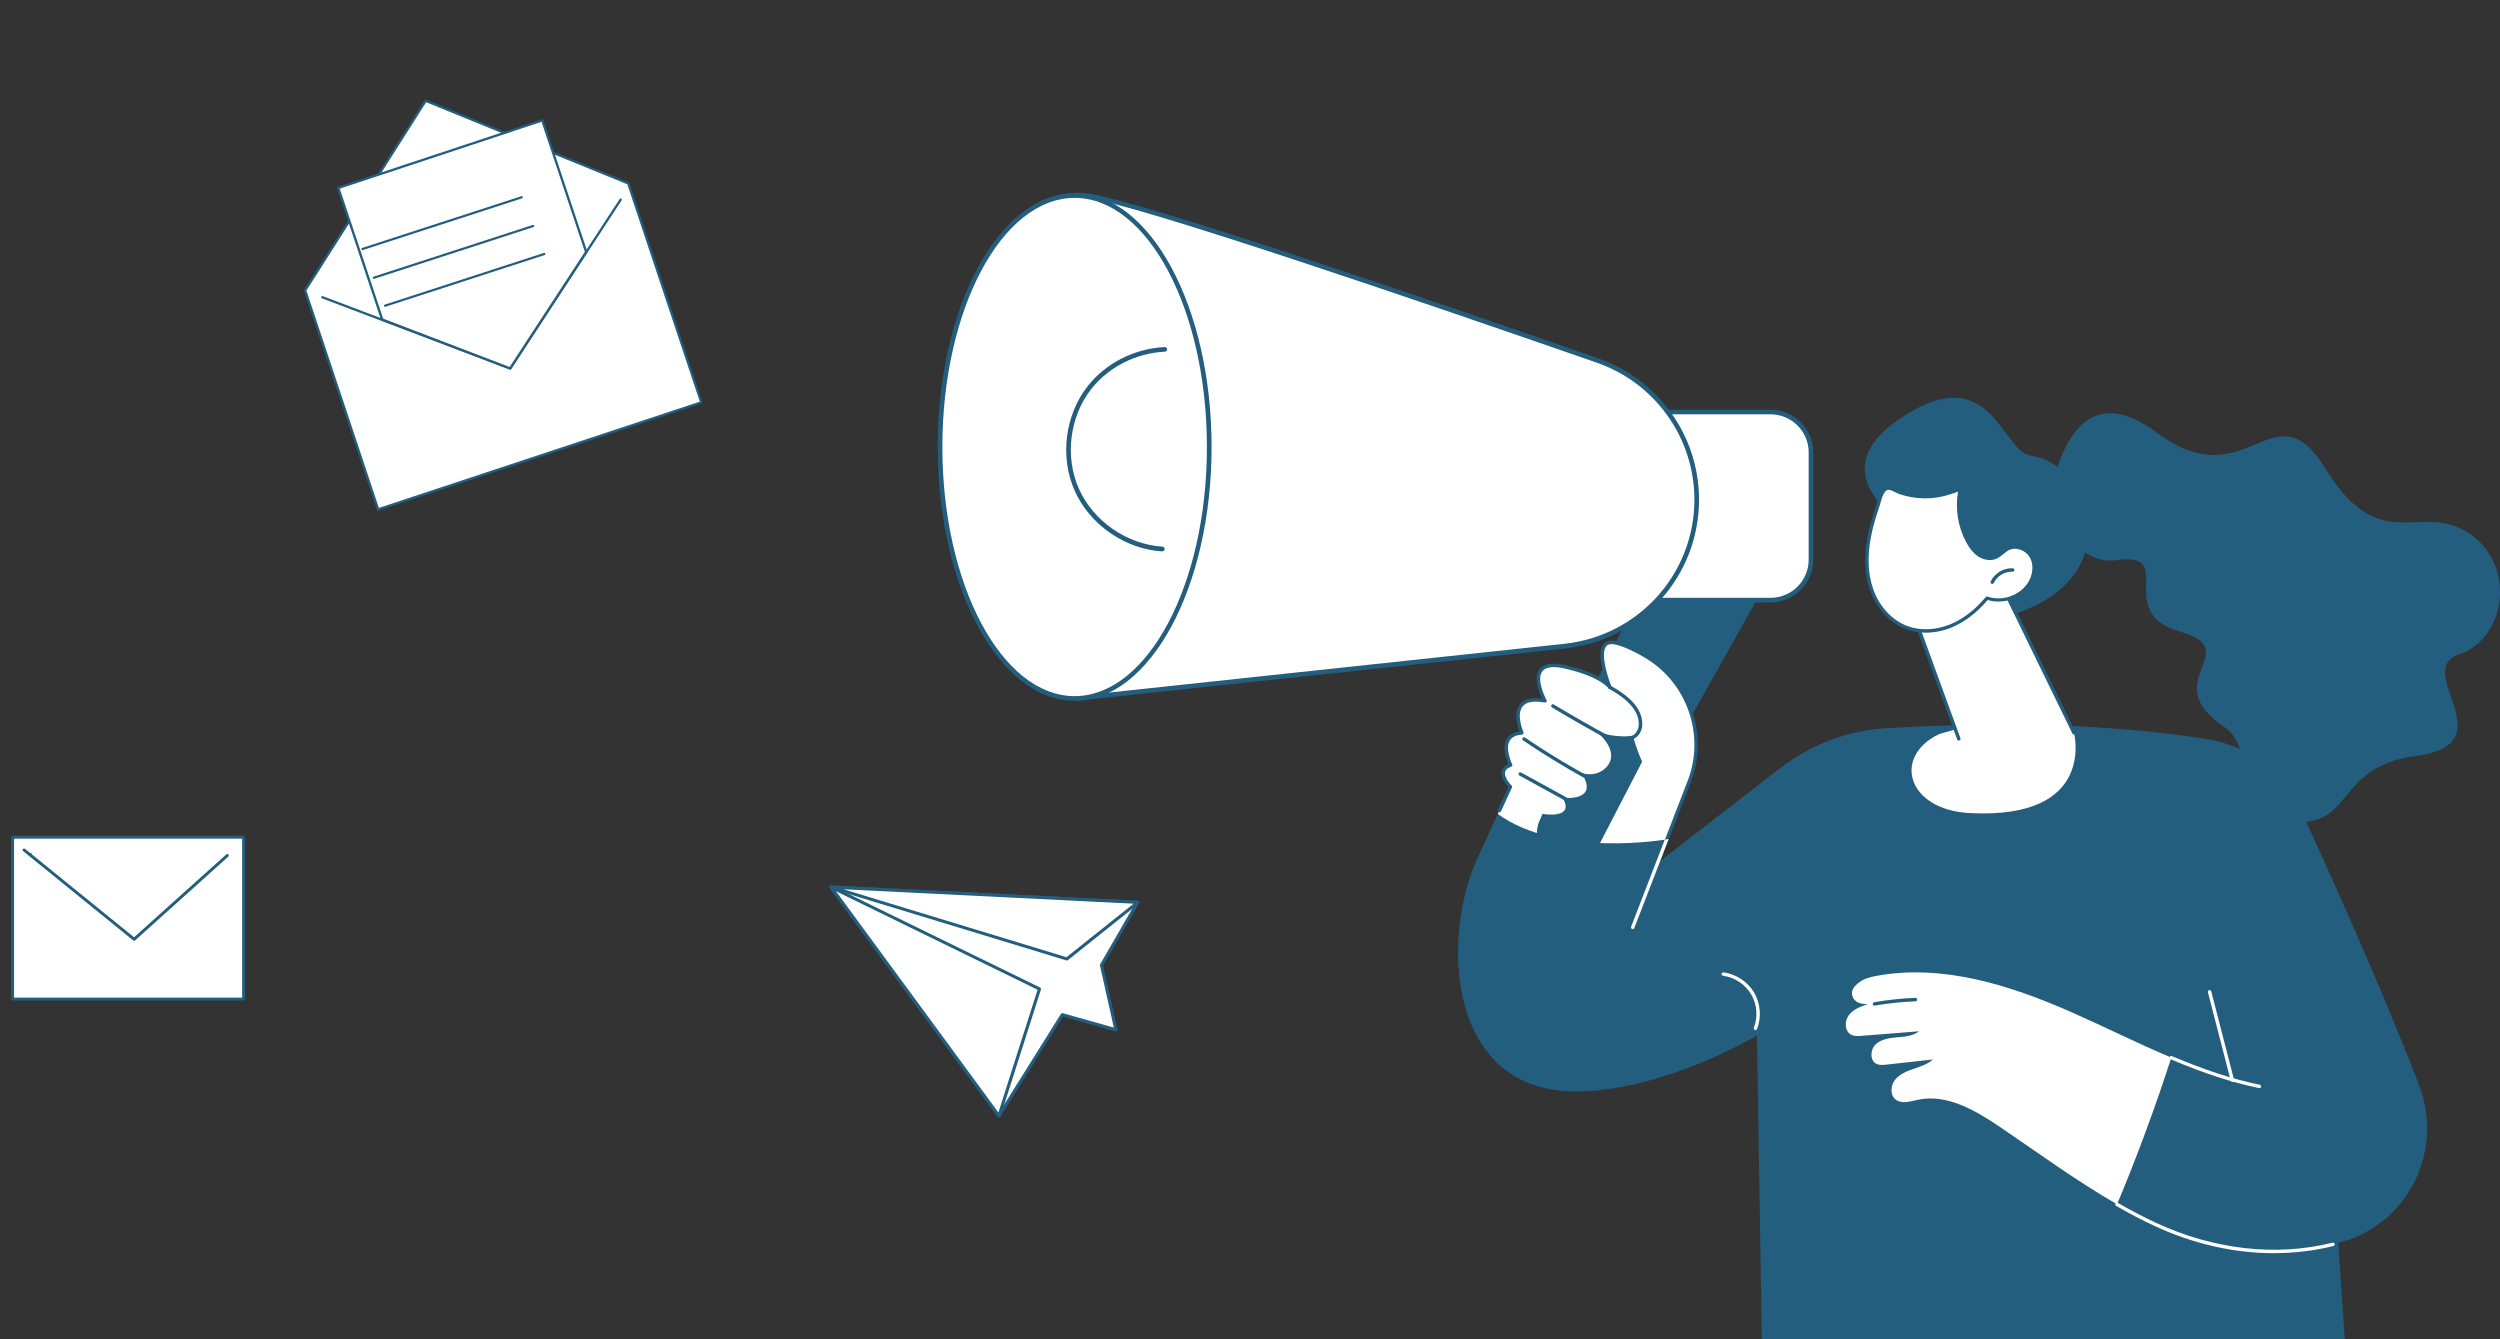 <svg width="448" height="240" viewBox="0 0 448 240" fill="none" xmlns="http://www.w3.org/2000/svg">
<rect x="0" y="0" width="448" height="240" fill="#333333" stroke="none"/>
<g clip-path="url(#clip0_3996_15003)">
<path d="M288.875 153.756L317.322 102.994L298.383 97.24L272.01 150.507L288.875 153.756Z" fill="#235E7F"/>
<path d="M317.285 73.832H295.309V107.542H317.285C321.285 107.542 324.529 104.302 324.529 100.31V81.064C324.529 77.071 321.285 73.832 317.285 73.832Z" fill="white"/>
<path d="M295.3 107.956H317.277C321.502 107.956 324.936 104.528 324.936 100.31V81.063C324.936 76.845 321.502 73.418 317.277 73.418H295.3C295.074 73.418 294.885 73.606 294.885 73.832V107.541C294.885 107.767 295.074 107.956 295.3 107.956ZM317.286 74.246C321.05 74.246 324.115 77.306 324.115 81.063V100.31C324.115 104.067 321.05 107.127 317.286 107.127H295.724V74.246H317.286Z" fill="#235E7F"/>
<path d="M180.113 49.256C180.113 49.256 182.868 33.785 194.582 35.038C203.128 35.951 257.541 54.604 286.3 64.614C296.939 68.314 304.061 78.314 304.061 89.538C304.061 103.031 293.855 114.349 280.386 115.79L193.46 125.093C193.46 125.093 184.235 123.944 179.84 109.867C175.445 95.781 180.113 49.256 180.113 49.256Z" fill="white"/>
<path d="M193.451 125.507C193.451 125.507 193.479 125.507 193.498 125.507L280.424 116.204C294.129 114.735 304.467 103.276 304.467 89.538C304.467 78.144 297.214 67.975 286.423 64.218C255.778 53.55 203.1 35.527 194.611 34.623C182.651 33.352 179.718 49.03 179.69 49.181C179.69 49.19 179.69 49.199 179.69 49.209C179.501 51.111 175.058 95.978 179.435 109.99C183.859 124.17 193.017 125.46 193.404 125.507C193.423 125.507 193.442 125.507 193.451 125.507ZM193.281 35.377C193.687 35.377 194.102 35.395 194.536 35.443C202.93 36.337 255.543 54.341 286.159 65C296.61 68.634 303.637 78.493 303.637 89.528C303.637 102.833 293.62 113.944 280.339 115.366L193.47 124.669C192.791 124.556 184.349 122.88 180.246 109.735C175.954 95.988 180.425 50.414 180.538 49.303C180.642 48.776 183.302 35.367 193.291 35.367L193.281 35.377Z" fill="#235E7F"/>
<path d="M192.576 125.159C179.256 125.159 168.458 104.987 168.458 80.103C168.458 55.219 179.256 35.047 192.576 35.047C205.895 35.047 216.693 55.219 216.693 80.103C216.693 104.987 205.895 125.159 192.576 125.159Z" fill="white"/>
<path d="M192.575 125.583C206.11 125.583 217.117 105.178 217.117 80.103C217.117 55.028 206.11 34.623 192.575 34.623C179.04 34.623 168.033 55.028 168.033 80.103C168.033 105.178 179.04 125.583 192.575 125.583ZM192.575 35.462C205.648 35.462 216.278 55.49 216.278 80.103C216.278 104.717 205.648 124.745 192.575 124.745C179.502 124.745 168.872 104.717 168.872 80.103C168.872 55.49 179.502 35.462 192.575 35.462Z" fill="#235E7F"/>
<path d="M208.288 98.794C208.505 98.794 208.693 98.625 208.703 98.399C208.722 98.173 208.542 97.966 208.307 97.956C201.959 97.561 195.951 93.408 193.357 87.627C190.763 81.845 191.668 74.614 195.611 69.642C198.705 65.744 203.61 63.267 208.75 63.023C208.976 63.013 209.156 62.815 209.146 62.589C209.137 62.363 208.939 62.175 208.712 62.194C203.336 62.448 198.195 65.047 194.96 69.134C190.829 74.341 189.886 81.921 192.602 87.985C195.319 94.049 201.61 98.399 208.26 98.813C208.26 98.813 208.278 98.813 208.288 98.813V98.794Z" fill="#235E7F"/>
<path d="M315.728 240.654L314.848 185.543C314.848 185.543 298.678 195.274 282.975 195.589C259.056 196.066 258.1 167.632 265 153.257L270.651 140.987C270.651 140.987 291.69 130.388 302.829 139.664L297.569 154.223L319.054 137.624C324.52 133.393 331.149 130.909 338.049 130.496C351.47 129.683 375.085 129.054 395.874 132.536C403.089 133.74 409.229 138.416 412.272 145.045C417.825 157.152 427.193 178.003 433.517 194.504C437.756 205.57 432.224 218.111 421.031 222.114C420.336 222.363 419.651 222.559 419.01 222.7L420.227 240.643H315.728V240.654Z" fill="#235E7F"/>
<path d="M404.883 194.992C405.025 194.992 405.155 194.894 405.188 194.742C405.22 194.58 405.112 194.417 404.948 194.384C400.189 193.419 395.19 191.792 389.202 189.253C389.05 189.188 388.865 189.253 388.8 189.416C388.735 189.568 388.8 189.752 388.963 189.817C394.983 192.367 400.026 194.005 404.829 194.981C404.851 194.981 404.872 194.981 404.894 194.981L404.883 194.992Z" fill="white"/>
<path d="M407.512 224.565C411.131 224.565 414.707 224.142 418.141 223.285C418.304 223.241 418.401 223.078 418.369 222.916C418.325 222.753 418.162 222.655 417.999 222.688C407.893 225.216 396.624 223.936 386.256 219.086C384.072 218.056 381.866 216.906 379.519 215.56C379.367 215.474 379.182 215.528 379.095 215.669C379.008 215.821 379.062 216.005 379.204 216.092C381.562 217.448 383.779 218.609 385.985 219.639C392.95 222.905 400.329 224.576 407.502 224.576L407.512 224.565Z" fill="white"/>
<path d="M400.048 193.875C400.048 193.875 400.102 193.875 400.124 193.875C400.287 193.832 400.385 193.669 400.341 193.495L396.255 177.645C396.212 177.483 396.049 177.385 395.875 177.429C395.712 177.472 395.614 177.635 395.657 177.808L399.744 193.658C399.776 193.799 399.907 193.886 400.037 193.886L400.048 193.875Z" fill="white"/>
<path d="M331.291 181.93C332.106 180.867 333.443 180.368 334.704 179.923C333.313 179.977 332.28 179.554 331.954 178.491C331.628 177.428 332.302 176.69 333.193 176.018C334.084 175.345 335.214 175.074 336.323 174.868C348.19 172.698 360.307 176.571 371.337 181.442C377.27 184.067 383.117 186.996 389.094 189.524C386.388 197.986 382.802 207.674 379.379 215.811C372.098 211.634 365.284 206.611 358.318 201.903C353.939 198.941 348.842 195.968 343.669 197.086C342.332 197.368 340.789 197.889 339.713 197.053C338.681 196.25 338.768 194.569 339.561 193.538C340.355 192.508 341.637 191.976 342.876 191.553C344.115 191.13 345.408 190.728 346.375 189.861C343.593 190.164 340.8 190.479 338.018 190.783C337.442 190.848 336.823 190.902 336.301 190.663C335.051 190.088 335.117 188.114 336.106 187.159C337.105 186.205 338.583 186.009 339.963 185.89C341.343 185.771 342.811 185.662 343.897 184.805C340.474 185.076 337.04 185.347 333.617 185.619C332.976 185.673 332.302 185.716 331.737 185.423C330.542 184.816 330.498 182.993 331.313 181.93H331.291Z" fill="white"/>
<path d="M335.909 180.205C335.909 180.205 335.942 180.205 335.964 180.205C338.365 179.793 340.821 179.532 343.266 179.435C343.44 179.435 343.571 179.283 343.56 179.109C343.56 178.936 343.408 178.805 343.234 178.816C340.767 178.914 338.289 179.174 335.855 179.597C335.692 179.63 335.573 179.782 335.605 179.955C335.627 180.107 335.757 180.216 335.909 180.216V180.205Z" fill="#235E7F"/>
<path d="M314.587 184.588C314.707 184.588 314.826 184.512 314.87 184.392C315.685 182.299 315.478 179.793 314.337 177.862C313.196 175.93 311.088 174.542 308.86 174.249C308.686 174.227 308.534 174.347 308.513 174.509C308.491 174.683 308.61 174.835 308.773 174.856C310.827 175.128 312.751 176.397 313.805 178.176C314.859 179.955 315.044 182.244 314.294 184.165C314.229 184.327 314.316 184.501 314.468 184.566C314.5 184.577 314.544 184.588 314.576 184.588H314.587Z" fill="white"/>
<path d="M298.961 150.371C298.961 150.371 279.401 153.865 268.403 145.858L270.652 140.987C270.652 140.987 267.751 138.123 270.685 137.082C270.685 137.082 267.947 131.647 272.706 131.332C272.706 131.332 269.544 124.248 276.847 125.593C276.847 125.593 272.456 117.598 280.639 119.529C287.116 121.058 288.464 123.163 288.464 123.163C288.464 123.163 284.856 114.256 289.377 115.178C290.8 115.471 292.974 116.404 295.267 117.825C302.645 122.404 305.764 131.527 302.83 139.675L298.961 150.382V150.371Z" fill="white"/>
<path d="M294.275 136.485L286.255 151.977C284.886 154.624 281.702 155.785 278.942 154.635C275.964 153.398 274.595 149.97 275.899 147.03L276.421 145.847C276.421 145.847 282.343 146.921 280.029 142.961C280.029 142.961 286.744 143.753 283.419 138.535C283.419 138.535 285.071 139.078 286.527 138.416C288.657 137.45 290.385 134.749 285.962 130.952C289.374 132.427 292.591 131.841 292.591 131.841C292.591 131.841 293.449 134.825 294.275 136.474V136.485Z" fill="#235E7F"/>
<path d="M288.668 132.753C288.777 132.753 288.886 132.699 288.94 132.59C289.016 132.438 288.962 132.254 288.821 132.167C285.332 130.279 281.833 128.283 278.432 126.244C278.29 126.157 278.095 126.2 278.008 126.352C277.921 126.493 277.964 126.688 278.116 126.775C281.529 128.826 285.028 130.822 288.527 132.72C288.571 132.742 288.625 132.753 288.679 132.753H288.668Z" fill="#235E7F"/>
<path d="M286.595 140.813C286.703 140.813 286.812 140.748 286.866 140.65C286.942 140.498 286.888 140.314 286.736 140.238C282.117 137.808 277.586 135.096 273.271 132.167C273.13 132.069 272.935 132.112 272.848 132.253C272.75 132.394 272.793 132.59 272.935 132.677C277.271 135.617 281.813 138.35 286.453 140.791C286.497 140.813 286.551 140.824 286.595 140.824V140.813Z" fill="#235E7F"/>
<path d="M282.488 144.546C282.596 144.546 282.705 144.492 282.759 144.383C282.846 144.231 282.792 144.047 282.64 143.96L272.588 138.438C272.435 138.351 272.251 138.406 272.164 138.557C272.077 138.709 272.131 138.894 272.283 138.981L282.335 144.503C282.335 144.503 282.433 144.546 282.488 144.546Z" fill="#235E7F"/>
<path d="M291.983 132.601C291.983 132.601 291.983 132.601 291.994 132.601C293.298 132.536 294.2 131.235 294.287 130.074C294.471 127.448 292.559 125.029 288.603 122.881C288.451 122.805 288.266 122.859 288.179 123C288.103 123.152 288.158 123.337 288.299 123.424C292.026 125.441 293.83 127.665 293.656 130.03C293.591 130.931 292.917 131.929 291.95 131.983C291.776 131.983 291.646 132.135 291.657 132.309C291.657 132.471 291.798 132.601 291.961 132.601H291.983Z" fill="#235E7F"/>
<path d="M268.422 145.099L270.291 141.052C269.889 140.608 268.857 139.338 269.107 138.21C269.226 137.657 269.628 137.223 270.28 136.919C269.932 136.116 269.128 133.925 269.987 132.428C270.411 131.679 271.182 131.224 272.28 131.072C271.932 130.117 271.204 127.687 272.356 126.222C273.084 125.289 274.421 124.953 276.322 125.202C275.79 124.053 274.768 121.405 275.888 119.919C276.67 118.889 278.3 118.661 280.724 119.236C284.603 120.147 286.679 121.275 287.744 122.056C287.113 120.19 286.201 116.795 287.363 115.417C287.82 114.875 288.526 114.69 289.461 114.875C291.004 115.189 293.242 116.198 295.459 117.565C302.893 122.176 306.131 131.516 303.142 139.783L299.056 150.371L298.35 150.48L302.567 139.566C305.457 131.582 302.327 122.545 295.133 118.086C292.982 116.751 290.819 115.775 289.341 115.482C288.635 115.341 288.146 115.449 287.842 115.807C286.733 117.131 288.135 121.481 288.776 123.044C288.83 123.195 288.776 123.358 288.635 123.434C288.494 123.51 288.32 123.467 288.233 123.336C288.222 123.315 286.82 121.308 280.593 119.843C278.431 119.333 277.007 119.485 276.388 120.299C275.192 121.861 277.116 125.419 277.137 125.452C277.192 125.56 277.192 125.68 277.116 125.777C277.05 125.875 276.931 125.918 276.811 125.897C274.834 125.528 273.508 125.767 272.845 126.602C271.649 128.121 272.986 131.18 273.008 131.213C273.051 131.299 273.04 131.408 272.986 131.495C272.932 131.582 272.845 131.636 272.747 131.647C271.649 131.723 270.911 132.091 270.541 132.742C269.661 134.272 270.976 136.93 270.987 136.962C271.03 137.038 271.03 137.136 270.987 137.212C270.943 137.288 270.889 137.353 270.802 137.386C270.172 137.613 269.802 137.939 269.715 138.351C269.52 139.219 270.487 140.402 270.878 140.781C270.965 140.868 270.997 141.009 270.943 141.128L268.987 145.37C268.911 145.522 268.737 145.587 268.574 145.522C268.422 145.446 268.357 145.273 268.422 145.11V145.099Z" fill="#235E7F"/>
<path d="M292.875 166.297C292.831 166.416 292.712 166.492 292.581 166.492C292.549 166.492 292.505 166.492 292.472 166.471C292.309 166.406 292.233 166.232 292.299 166.069L298.319 150.469L299.025 150.36L292.875 166.286V166.297Z" fill="white"/>
<path d="M344.939 96.312C344.939 96.312 324.063 86.147 340.429 75.038C356.795 63.928 358.654 80.939 363.913 81.655C374.954 83.152 381.942 104.34 359.403 110.491C336.876 116.632 344.939 96.312 344.939 96.312Z" fill="#235E7F"/>
<path d="M367.357 89.878C367.357 89.878 369.997 65.198 386.439 77.489C402.881 89.781 407.315 68.669 416.802 84.107C426.289 99.544 433.559 90.301 441.786 95.14C451.164 100.651 449.219 114.418 440.677 117.25C432.136 120.081 449.447 133.295 432.929 135.465C418.324 137.396 421.964 148.277 410.684 147.225C400.186 146.248 404.359 134.098 398.665 130.311C386.135 121.99 402.675 116.653 390.656 113.192C378.637 109.731 390.232 98.807 379.376 100.38C371.16 101.573 367.357 89.878 367.357 89.878Z" fill="#235E7F"/>
<path d="M358.533 104.849L371.66 131.331C371.66 131.331 375.768 146.888 353.001 145.705C341.656 145.119 339.102 135.496 347.546 131.526L350.567 130.669L342.862 110.013L358.544 104.849H358.533Z" fill="white"/>
<path d="M371.661 131.635C371.661 131.635 371.748 131.635 371.792 131.602C371.944 131.526 372.009 131.342 371.933 131.19L357.306 101.183C357.23 101.031 357.045 100.966 356.893 101.042C356.741 101.118 356.675 101.302 356.752 101.454L371.379 131.461C371.433 131.57 371.542 131.635 371.661 131.635Z" fill="#235E7F"/>
<path d="M351.016 132.709C351.016 132.709 351.092 132.709 351.125 132.687C351.288 132.633 351.364 132.448 351.309 132.296L343.257 110.208L358.634 105.142C358.797 105.088 358.884 104.914 358.83 104.751C358.775 104.589 358.601 104.502 358.438 104.556L342.757 109.72C342.681 109.742 342.616 109.807 342.572 109.883C342.54 109.959 342.529 110.046 342.561 110.122L350.723 132.502C350.766 132.633 350.886 132.709 351.016 132.709Z" fill="#235E7F"/>
<path d="M334.93 96.366C334.354 99.469 334.343 102.735 335.397 105.707C336.451 108.68 338.668 111.327 341.624 112.455C344.188 113.431 347.122 113.193 349.655 112.14C352.187 111.088 354.338 109.265 356.099 107.172C358.805 108.126 362.097 107.009 363.651 104.611C364.553 103.223 364.869 101.378 364.13 99.903C363.391 98.428 361.467 97.538 359.967 98.243C359.12 98.645 358.511 99.469 357.642 99.827C356.675 100.239 355.512 99.99 354.643 99.415C353.773 98.829 353.143 97.95 352.643 97.028C351.067 94.121 350.6 90.638 351.35 87.427C351.274 87.731 349.655 88.186 349.372 88.284C348.644 88.534 347.894 88.707 347.144 88.826C345.655 89.054 344.112 89.043 342.623 88.783C341.863 88.653 341.124 88.458 340.396 88.208C339.82 88.002 339.081 87.46 338.461 87.46C337.179 87.449 336.799 89.77 336.494 90.671C335.853 92.537 335.288 94.435 334.93 96.377V96.366Z" fill="white"/>
<path d="M345.103 113.376C346.646 113.376 348.243 113.062 349.765 112.422C352.079 111.456 354.242 109.807 356.198 107.518C358.98 108.386 362.327 107.214 363.914 104.763C364.957 103.157 365.153 101.237 364.414 99.751C363.566 98.047 361.436 97.201 359.849 97.95C359.404 98.156 359.034 98.47 358.665 98.763C358.295 99.067 357.937 99.36 357.524 99.534C356.72 99.87 355.687 99.718 354.818 99.143C354.112 98.666 353.503 97.939 352.916 96.865C351.384 94.033 350.917 90.616 351.656 87.481C351.699 87.318 351.59 87.144 351.427 87.112C351.275 87.079 351.134 87.155 351.069 87.285C350.971 87.372 350.612 87.557 349.471 87.915C349.384 87.947 349.319 87.969 349.276 87.98C348.569 88.218 347.841 88.392 347.091 88.511C345.624 88.739 344.146 88.728 342.679 88.468C341.94 88.338 341.201 88.153 340.506 87.904C340.321 87.839 340.115 87.73 339.887 87.622C339.419 87.383 338.941 87.144 338.474 87.133C337.191 87.112 336.702 88.847 336.376 89.987C336.311 90.204 336.257 90.399 336.213 90.551C335.453 92.775 334.942 94.597 334.638 96.301C333.986 99.859 334.149 103.048 335.116 105.804C336.268 109.059 338.659 111.652 341.517 112.736C342.636 113.159 343.853 113.376 345.114 113.376H345.103ZM356.1 106.867C356.013 106.867 355.926 106.911 355.861 106.976C353.938 109.276 351.808 110.914 349.537 111.858C346.918 112.943 344.081 113.062 341.734 112.161C339.039 111.131 336.778 108.679 335.692 105.598C334.757 102.951 334.605 99.859 335.235 96.42C335.54 94.76 336.04 92.959 336.789 90.768C336.844 90.605 336.898 90.399 336.963 90.171C337.235 89.216 337.637 87.773 338.452 87.773C338.778 87.773 339.191 87.99 339.593 88.186C339.832 88.305 340.06 88.424 340.278 88.5C341.006 88.761 341.777 88.956 342.549 89.097C344.081 89.357 345.635 89.379 347.167 89.141C347.95 89.021 348.711 88.837 349.45 88.587C349.493 88.576 349.558 88.555 349.634 88.533C350.178 88.359 350.58 88.229 350.884 88.099C350.341 91.169 350.873 94.445 352.351 97.19C352.992 98.362 353.655 99.154 354.448 99.685C355.481 100.38 356.741 100.553 357.741 100.13C358.23 99.924 358.643 99.588 359.034 99.273C359.382 98.991 359.708 98.72 360.089 98.546C361.36 97.95 363.153 98.666 363.838 100.065C364.468 101.334 364.283 103.059 363.37 104.47C361.892 106.748 358.741 107.811 356.176 106.911C356.144 106.9 356.111 106.889 356.068 106.889L356.1 106.867Z" fill="#235E7F"/>
<path d="M360.664 102.148C359.154 102.072 357.643 102.973 357.002 104.34L360.664 102.148Z" fill="white"/>
<path d="M357.003 104.643C357.123 104.643 357.231 104.578 357.286 104.47C357.872 103.211 359.263 102.387 360.654 102.452C360.817 102.452 360.97 102.332 360.98 102.159C360.98 101.985 360.861 101.844 360.687 101.833C359.057 101.757 357.427 102.723 356.731 104.198C356.655 104.35 356.731 104.535 356.884 104.611C356.927 104.632 356.97 104.643 357.014 104.643H357.003Z" fill="#235E7F"/>
<path d="M203.893 161.693L148.902 158.964L179.012 199.969L190.353 181.845L199.97 184.554L197.385 172.965L203.893 161.693Z" fill="white"/>
<path d="M179.013 200.256C179.013 200.256 179.013 200.256 179.023 200.256C179.112 200.256 179.201 200.206 179.25 200.127L190.482 182.181L199.901 184.831C200 184.86 200.1 184.831 200.169 184.762C200.238 184.692 200.268 184.594 200.248 184.495L197.683 173.015L204.141 161.842C204.19 161.753 204.19 161.654 204.141 161.565C204.091 161.476 204.002 161.427 203.903 161.417L148.913 158.678C148.804 158.678 148.705 158.727 148.655 158.826C148.606 158.925 148.616 159.034 148.675 159.123L178.785 200.137C178.834 200.206 178.924 200.256 179.013 200.256ZM190.353 181.568C190.254 181.568 190.165 181.617 190.116 181.696L178.993 199.465L149.477 159.261L203.418 161.941L197.138 172.807C197.098 172.867 197.089 172.936 197.108 173.005L199.594 184.139L190.423 181.558C190.423 181.558 190.373 181.548 190.344 181.548L190.353 181.568Z" fill="#235E7F"/>
<path d="M203.893 161.693L148.902 158.964L191.175 171.838L203.893 161.693Z" fill="white"/>
<path d="M191.176 172.125C191.235 172.125 191.304 172.105 191.354 172.066L204.071 161.921C204.16 161.852 204.2 161.723 204.16 161.614C204.121 161.506 204.022 161.427 203.903 161.417L148.913 158.678C148.774 158.678 148.645 158.767 148.625 158.905C148.606 159.044 148.685 159.182 148.824 159.222L191.096 172.105C191.096 172.105 191.156 172.115 191.176 172.115V172.125ZM203.14 161.941L191.116 171.532L151.151 159.36L203.13 161.941H203.14Z" fill="#235E7F"/>
<path d="M186.271 177.217L148.902 158.965L179.011 199.969L186.271 177.217Z" fill="white"/>
<path d="M179.013 200.255C179.013 200.255 179.043 200.255 179.063 200.255C179.172 200.236 179.251 200.166 179.281 200.068L186.541 177.306C186.58 177.177 186.521 177.029 186.392 176.97L149.022 158.717C148.903 158.658 148.765 158.687 148.685 158.786C148.606 158.885 148.596 159.023 148.675 159.132L178.785 200.147C178.835 200.216 178.924 200.265 179.013 200.265V200.255ZM185.936 177.355L178.914 199.356L149.805 159.706L185.936 177.355Z" fill="#235E7F"/>
<path d="M67.754 91.284L125.667 72.109L112.583 32.871L76.279 18.061L54.669 52.046L67.754 91.284Z" fill="white"/>
<path d="M67.753 91.493C67.753 91.493 67.797 91.493 67.82 91.485L125.733 72.311C125.786 72.296 125.831 72.258 125.853 72.206C125.876 72.154 125.883 72.094 125.868 72.042L112.784 32.803C112.761 32.744 112.717 32.699 112.664 32.676L76.361 17.866C76.263 17.828 76.159 17.866 76.099 17.948L54.489 51.933C54.451 51.986 54.444 52.053 54.466 52.112L67.55 91.351C67.581 91.441 67.663 91.493 67.753 91.493ZM125.404 71.975L67.895 91.015L54.908 52.075L76.368 18.322L112.417 33.028L125.404 71.967V71.975Z" fill="#235E7F"/>
<path d="M91.437 66.228C91.504 66.228 91.571 66.191 91.616 66.131L111.392 35.904C111.46 35.807 111.43 35.673 111.333 35.613C111.235 35.546 111.1 35.576 111.041 35.673L91.354 65.757L57.85 53.069C57.738 53.024 57.618 53.084 57.573 53.188C57.528 53.3 57.588 53.42 57.693 53.465L91.354 66.213C91.354 66.213 91.407 66.228 91.429 66.228H91.437Z" fill="#235E7F"/>
<path d="M68.487 57.261L91.407 66.026L105.045 45.156L97.185 21.572L60.627 33.67L68.487 57.261Z" fill="white"/>
<path d="M91.407 66.236C91.474 66.236 91.542 66.198 91.587 66.138L105.225 45.267C105.262 45.215 105.27 45.148 105.247 45.088L97.38 21.505C97.343 21.393 97.223 21.333 97.111 21.37L60.553 33.476C60.5 33.491 60.455 33.528 60.433 33.58C60.41 33.633 60.403 33.693 60.418 33.745L68.285 57.328C68.307 57.388 68.352 57.44 68.412 57.463L91.332 66.228C91.332 66.228 91.384 66.243 91.407 66.243V66.236ZM104.813 45.126L91.325 65.765L68.659 57.096L60.889 33.805L97.043 21.834L104.813 45.126Z" fill="#235E7F"/>
<path d="M2.252 150.027H43.66V179.045H2.252V150.027Z" fill="white"/>
<path d="M2.427 179.306H43.544C43.759 179.306 43.928 179.137 43.928 178.923V150.196C43.928 149.951 43.728 149.752 43.483 149.752H2.427C2.182 149.752 1.983 149.951 1.983 150.196V178.862C1.983 179.107 2.182 179.306 2.427 179.306ZM43.33 178.77H2.581C2.581 178.77 2.519 178.747 2.519 178.709V150.349C2.519 150.349 2.542 150.288 2.581 150.288H43.33C43.33 150.288 43.391 150.311 43.391 150.349V178.709C43.391 178.709 43.368 178.77 43.33 178.77Z" fill="#235E7F"/>
<path d="M24.192 168.524C24.108 168.601 23.977 168.601 23.885 168.532L4.231 152.592C4.231 152.592 3.909 152.385 4.101 152.164C4.316 151.911 4.569 152.179 4.569 152.179L24.023 167.958L40.573 153.09C40.573 153.09 40.933 153.013 40.971 153.067C41.01 153.12 40.933 153.487 40.933 153.487L24.192 168.532V168.524Z" fill="#235E7F"/>
<path d="M5.724 152.981C5.724 152.981 5.501 152.775 5.325 152.958C5.148 153.142 5.363 153.38 5.363 153.38" fill="#235E7F"/>
<path d="M64.953 44.623L93.485 35.352" stroke="#235E7F" stroke-width="0.4" stroke-linecap="round"/>
<path d="M67 49.77L95.532 40.499" stroke="#235E7F" stroke-width="0.4" stroke-linecap="round"/>
<path d="M69.004 54.781L97.536 45.511" stroke="#235E7F" stroke-width="0.4" stroke-linecap="round"/>
</g>
<defs>
<clipPath id="clip0_3996_15003">
<rect width="448" height="240" fill="white" transform="matrix(-1 0 0 1 448 0)"/>
</clipPath>
</defs>
</svg>
